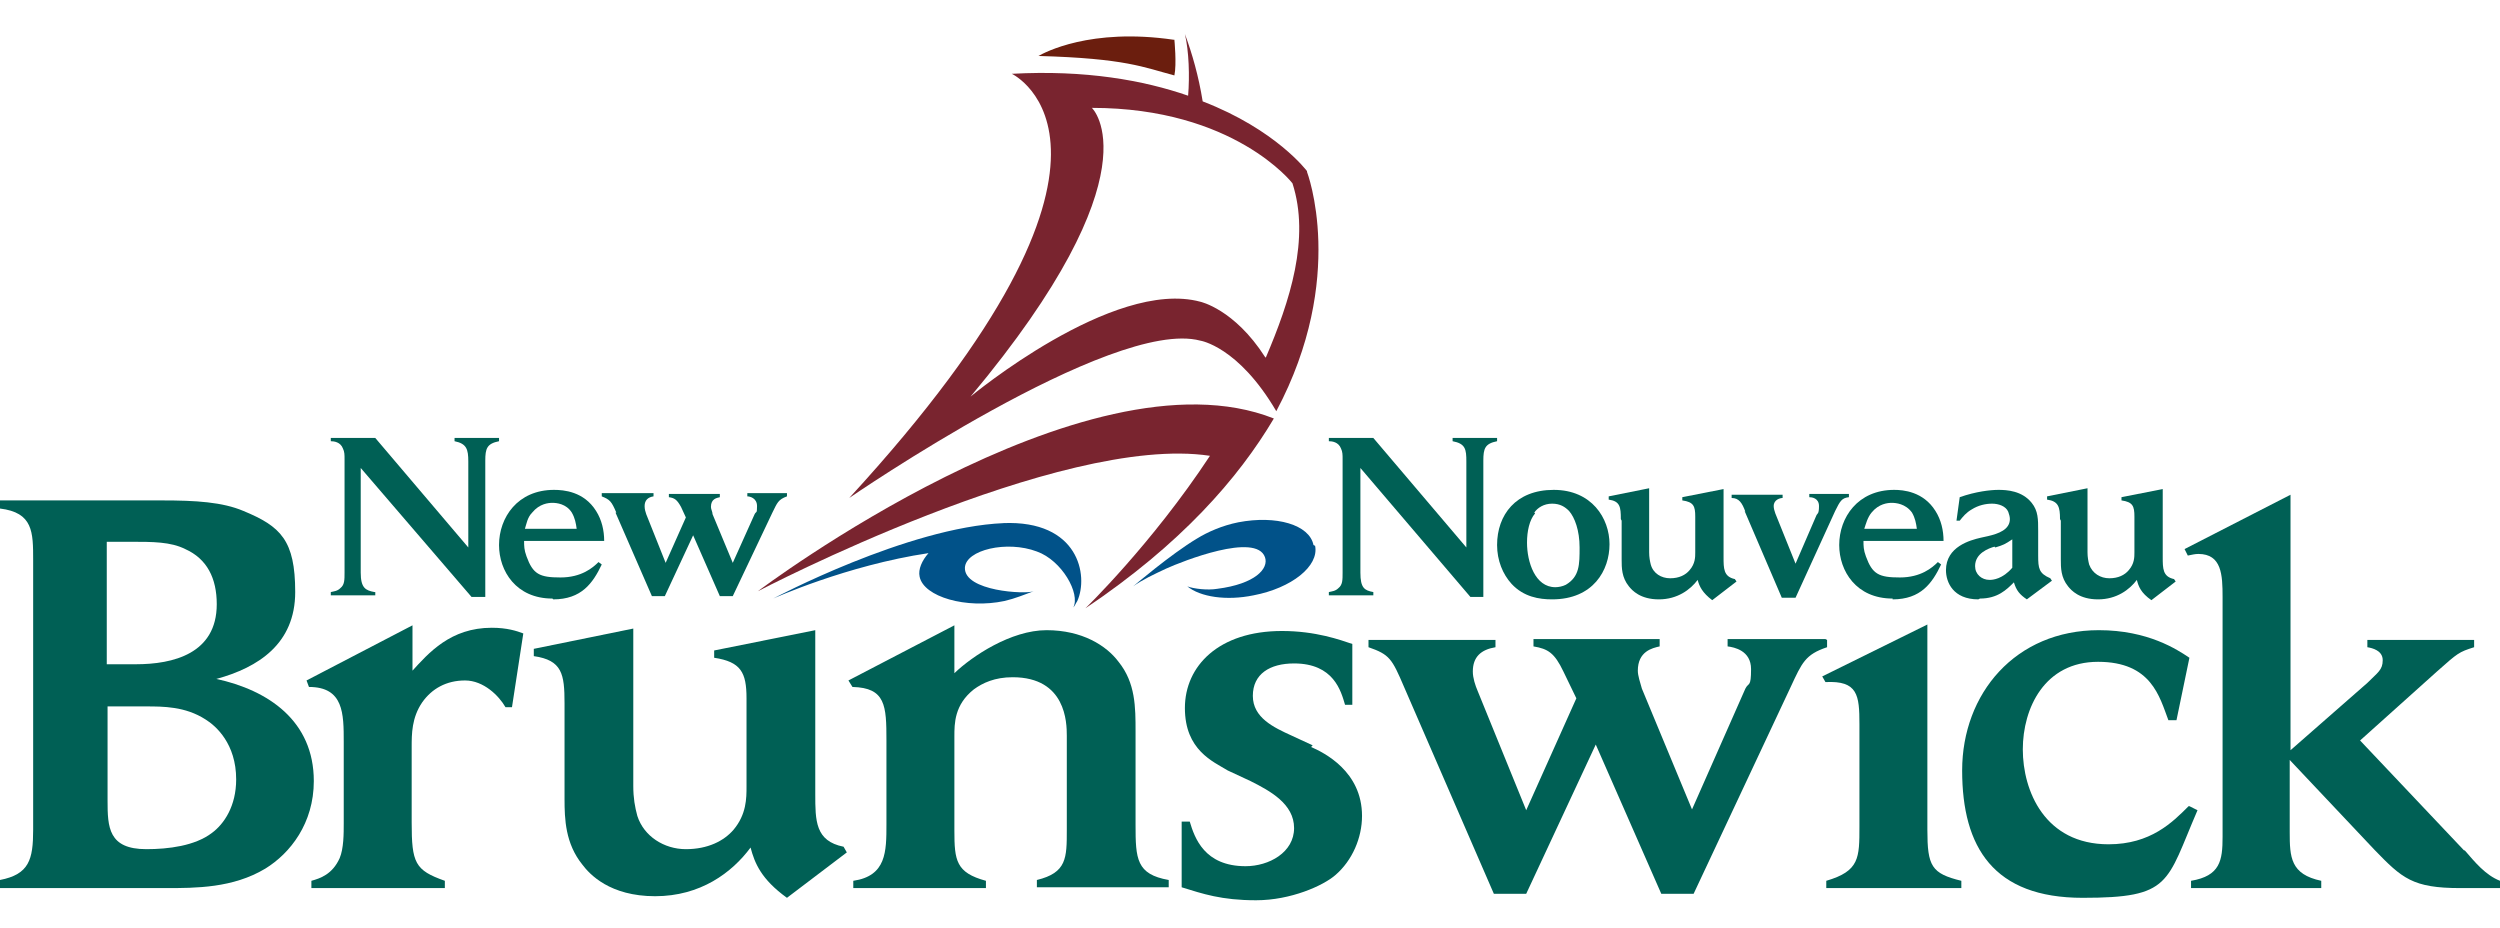 <svg width="194" height="72" viewBox="0 0 194 72" fill="none" xmlns="http://www.w3.org/2000/svg">
<path d="M135.38 39.651L138.267 46.385H139.334L142.409 39.651C142.786 38.895 142.911 38.644 143.476 38.581V38.329H140.401V38.581C140.589 38.581 141.154 38.644 141.154 39.273C141.154 39.902 141.028 39.839 140.966 39.965L139.334 43.741L137.765 39.839C137.702 39.651 137.639 39.462 137.639 39.273C137.639 38.769 138.141 38.644 138.33 38.644V38.392H134.375V38.644C134.94 38.644 135.191 39.021 135.442 39.714L135.38 39.651Z" fill="#006055"/>
<path d="M16.82 52.678C20.021 51.797 22.908 49.972 22.908 45.944C22.908 41.916 21.779 40.846 18.892 39.651C17.26 38.958 15.189 38.832 12.553 38.832H0V39.462C2.573 39.776 2.573 41.287 2.573 43.49V64.385C2.573 66.713 2.259 67.846 0 68.287V68.916H12.866C15.189 68.916 18.076 68.916 20.586 67.406C22.532 66.21 24.352 63.881 24.352 60.608C24.352 55.951 20.837 53.559 16.758 52.678H16.82ZM8.347 42.042H10.105C11.862 42.042 13.243 42.042 14.373 42.608C16.067 43.364 16.82 44.874 16.82 46.888C16.82 50.727 13.431 51.546 10.544 51.546H8.285V42.042H8.347ZM16.444 64.636C15.126 65.644 13.055 65.895 11.36 65.895C8.41 65.895 8.347 64.196 8.347 62.119V54.818H11.297C12.678 54.818 14.373 54.818 15.942 55.825C16.758 56.329 18.327 57.713 18.327 60.483C18.327 62.559 17.385 63.944 16.444 64.636Z" fill="#006055"/>
<path d="M32.009 52.175V48.525L23.787 52.804L23.975 53.308C26.674 53.308 26.674 55.385 26.674 57.588V63.881C26.674 64.7 26.674 65.832 26.36 66.588C25.796 67.846 24.854 68.161 24.164 68.35V68.916H34.52V68.35C32.197 67.532 31.946 66.965 31.946 63.818V57.965C31.946 56.958 31.946 55.7 32.762 54.504C33.515 53.434 34.645 52.804 36.089 52.804C37.532 52.804 38.725 54 39.227 54.881H39.729L40.608 49.154C40.105 48.965 39.352 48.714 38.16 48.714C34.959 48.714 33.264 50.664 31.946 52.112L32.009 52.175Z" fill="#006055"/>
<path d="M63.265 61.804V48.902L55.419 50.476V51.042C57.491 51.357 57.93 52.175 57.93 54.189V61.049C57.93 61.93 57.93 63.189 56.926 64.385C56.173 65.266 54.917 65.895 53.223 65.895C51.528 65.895 49.959 64.888 49.457 63.315C49.269 62.623 49.143 61.93 49.143 60.986V48.776L41.423 50.35V50.916C43.62 51.231 43.808 52.301 43.808 54.567V61.993C43.808 63.567 43.871 65.455 45.189 67.091C45.754 67.846 47.323 69.546 50.838 69.546C54.352 69.546 56.8 67.72 58.244 65.769C58.558 66.965 59.06 68.224 61.068 69.671L65.713 66.147L65.462 65.706C63.265 65.266 63.265 63.693 63.265 61.615V61.804Z" fill="#006055"/>
<path d="M88.119 64.07V56.769C88.119 54.881 88.119 52.993 86.801 51.357C85.86 50.098 83.977 48.902 81.215 48.902C78.454 48.902 75.441 50.916 74.06 52.238V48.525L65.838 52.804L66.152 53.308C68.725 53.371 68.788 54.755 68.788 57.462V63.944C68.788 66.084 68.788 67.972 66.215 68.35V68.916H76.508V68.35C74.186 67.721 74.06 66.776 74.06 64.448V57.147C74.06 56.14 74.06 54.693 75.567 53.497C76.257 52.993 77.198 52.553 78.579 52.553C82.722 52.553 82.784 56.077 82.784 57.084V64.385C82.784 66.588 82.784 67.721 80.462 68.287V68.853H90.692V68.287C88.182 67.846 88.119 66.65 88.119 64.007V64.07Z" fill="#006055"/>
<path d="M101.864 57.839L100.233 57.084C98.852 56.455 97.22 55.699 97.22 54C97.22 52.301 98.538 51.483 100.421 51.483C103.496 51.483 104.061 53.622 104.375 54.692H104.94V49.972C103.998 49.657 102.115 48.965 99.479 48.965C94.584 48.965 91.948 51.671 91.948 54.944C91.948 58.217 94.144 59.098 95.274 59.79L97.032 60.608C98.538 61.364 100.421 62.371 100.421 64.259C100.421 66.147 98.475 67.217 96.655 67.217C93.454 67.217 92.701 65.014 92.324 63.755H91.697V68.853C93.329 69.357 94.772 69.86 97.471 69.86C100.17 69.86 102.68 68.727 103.622 67.909C104.94 66.776 105.693 65.014 105.693 63.315C105.693 59.853 102.743 58.406 101.739 57.965L101.864 57.839Z" fill="#006055"/>
<path d="M141.656 49.594H134.062V50.161C134.564 50.224 135.882 50.476 135.882 51.923C135.882 53.371 135.693 52.93 135.442 53.434L131.3 62.811L127.409 53.434C127.283 52.993 127.095 52.427 127.095 52.049C127.095 50.538 128.225 50.287 128.789 50.161V49.594H118.998V50.161C120.128 50.35 120.63 50.664 121.321 52.112L122.325 54.189L118.434 62.874L114.668 53.623C114.48 53.182 114.291 52.615 114.291 52.112C114.291 50.979 114.919 50.413 116.049 50.224V49.657H106.195V50.224C107.827 50.79 108.015 51.105 108.956 53.308L115.923 69.357H118.434L123.831 57.776L128.915 69.357H131.425L138.957 53.308C139.836 51.42 140.087 50.79 141.781 50.224V49.657L141.656 49.594Z" fill="#006055"/>
<path d="M47.763 39.776L50.587 46.259H51.591L53.788 41.539L55.859 46.259H56.863L59.939 39.776C60.315 39.021 60.378 38.769 61.069 38.518V38.266H57.993V38.518C58.181 38.518 58.746 38.644 58.746 39.273C58.746 39.902 58.684 39.651 58.558 39.902L56.863 43.678L55.294 39.902C55.294 39.713 55.169 39.525 55.169 39.336C55.169 38.706 55.608 38.644 55.859 38.581V38.329H51.905V38.581C52.344 38.644 52.533 38.769 52.847 39.336L53.223 40.154L51.654 43.678L50.148 39.902C50.085 39.713 50.022 39.525 50.022 39.273C50.022 38.832 50.273 38.581 50.713 38.518V38.266H46.696V38.518C47.323 38.769 47.449 38.895 47.825 39.776H47.763Z" fill="#006055"/>
<path d="M149.564 64.385V48.462L141.405 52.49L141.656 52.93C144.166 52.804 144.292 53.937 144.292 56.203V64.133C144.292 66.588 144.292 67.594 141.719 68.35V68.916H152.2V68.35C149.878 67.783 149.564 67.217 149.564 64.385Z" fill="#006055"/>
<path d="M169.836 62.559C168.581 63.818 166.886 65.517 163.623 65.517C158.665 65.517 156.97 61.364 156.97 58.154C156.97 54.944 158.664 51.357 162.807 51.357C166.949 51.357 167.577 54.063 168.267 55.888H168.895L169.899 51.042C168.958 50.413 166.698 48.902 162.87 48.902C156.405 48.902 152.263 53.811 152.263 59.79C152.263 65.769 154.71 69.671 161.614 69.671C168.518 69.671 168.079 68.538 170.527 62.874L169.899 62.559H169.836Z" fill="#006055"/>
<path d="M191.238 66.021L183.142 57.462L189.104 52.112C190.736 50.664 190.799 50.601 191.992 50.224V49.657H183.707V50.224C184.083 50.287 184.899 50.475 184.899 51.231C184.899 51.986 184.523 52.175 183.707 52.993L177.744 58.217V38.392L169.522 42.608L169.774 43.112C170.087 43.049 170.338 42.986 170.589 42.986C172.41 42.986 172.472 44.622 172.472 46.322V64.951C172.472 66.776 172.284 67.972 170.025 68.35V68.916H180.129V68.35C177.744 67.846 177.682 66.525 177.682 64.573V58.972L184.272 65.958C186.406 68.161 187.222 68.916 190.925 68.916H194V68.35C192.87 67.909 192.054 66.902 191.238 65.958V66.021Z" fill="#006055"/>
<path d="M106.571 45.944C105.881 45.818 105.567 45.629 105.567 44.434V36.315L114.103 46.322H115.107V35.748C115.107 34.804 115.232 34.427 116.174 34.238V33.986H112.722V34.238C113.726 34.427 113.789 34.867 113.789 35.811V42.483L106.571 33.986H103.119V34.238C103.37 34.238 103.872 34.301 104.061 34.804C104.186 35.056 104.186 35.308 104.186 35.622V44.434C104.186 45 104.186 45.378 103.872 45.629C103.621 45.881 103.37 45.881 103.119 45.944V46.196H106.571V45.944Z" fill="#006055"/>
<path d="M29.059 45.944C28.369 45.818 27.992 45.629 27.992 44.434V36.315L36.591 46.322H37.658V35.748C37.658 34.804 37.783 34.427 38.725 34.238V33.986H35.273V34.238C36.214 34.427 36.34 34.867 36.34 35.811V42.483L29.122 33.986H25.67V34.238C25.921 34.238 26.423 34.301 26.611 34.804C26.737 35.056 26.737 35.308 26.737 35.622V44.434C26.737 45 26.737 45.378 26.423 45.629C26.172 45.881 25.921 45.881 25.67 45.944V46.196H29.122V45.944H29.059Z" fill="#006055"/>
<path d="M117.304 45.315C118.245 46.322 119.437 46.511 120.442 46.511C123.643 46.511 124.898 44.245 124.898 42.231C124.898 40.217 123.517 38.014 120.567 38.014C117.617 38.014 116.174 39.965 116.174 42.294C116.174 43.49 116.613 44.56 117.304 45.315ZM119.061 39.776C119.312 39.399 119.814 39.084 120.442 39.084C121.069 39.084 121.446 39.336 121.76 39.651C122.199 40.154 122.576 41.161 122.576 42.483C122.576 43.804 122.576 44.748 121.509 45.378C121.258 45.504 120.944 45.567 120.693 45.567C119.124 45.567 118.496 43.616 118.496 42.105C118.496 41.224 118.684 40.343 119.124 39.839L119.061 39.776Z" fill="#006055"/>
<path d="M125.84 40.406V43.427C125.84 44.056 125.84 44.811 126.405 45.504C126.656 45.818 127.283 46.511 128.727 46.511C130.17 46.511 131.174 45.755 131.739 45C131.865 45.504 132.116 46.007 132.869 46.574L134.752 45.126L134.626 44.937C133.748 44.748 133.748 44.119 133.748 43.238V37.951L130.547 38.581V38.832C131.426 38.958 131.551 39.273 131.551 40.091V42.86C131.551 43.238 131.551 43.741 131.112 44.245C130.798 44.623 130.296 44.874 129.605 44.874C128.915 44.874 128.287 44.497 128.099 43.804C128.036 43.553 127.974 43.238 127.974 42.86V37.888L124.835 38.518V38.769C125.714 38.895 125.777 39.336 125.777 40.28L125.84 40.406Z" fill="#006055"/>
<path d="M146.865 46.511C149.062 46.511 149.94 45.252 150.631 43.804L150.38 43.616C149.94 44.056 149.062 44.811 147.43 44.811C145.798 44.811 145.296 44.56 144.794 43.175C144.606 42.672 144.606 42.357 144.606 41.979H150.819C150.819 41.161 150.631 40.343 150.191 39.651C149.25 38.14 147.681 38.014 146.991 38.014C144.166 38.014 142.723 40.154 142.723 42.294C142.723 44.308 144.041 46.448 146.865 46.448V46.511ZM145.233 39.776C145.798 39.084 146.488 39.021 146.802 39.021C147.116 39.021 147.869 39.084 148.371 39.776C148.622 40.217 148.685 40.595 148.748 41.035H144.668C144.794 40.657 144.919 40.154 145.233 39.776Z" fill="#006055"/>
<path d="M42.93 46.511C45.126 46.511 46.005 45.252 46.696 43.804L46.444 43.616C46.005 44.056 45.126 44.811 43.495 44.811C41.863 44.811 41.361 44.56 40.858 43.175C40.67 42.672 40.67 42.357 40.67 41.979H46.884C46.884 41.161 46.696 40.343 46.256 39.651C45.315 38.14 43.746 38.014 42.992 38.014C40.168 38.014 38.725 40.154 38.725 42.294C38.725 44.308 40.043 46.448 42.867 46.448L42.93 46.511ZM41.298 39.776C41.863 39.084 42.553 39.021 42.867 39.021C43.181 39.021 43.934 39.084 44.373 39.776C44.624 40.217 44.687 40.595 44.75 41.035H40.733C40.858 40.657 40.921 40.154 41.298 39.776Z" fill="#006055"/>
<path d="M153.643 46.448C155.024 46.448 155.715 45.755 156.279 45.189C156.468 45.818 156.719 46.133 157.284 46.511L159.229 45.063L159.104 44.874C158.225 44.497 158.162 44.119 158.162 43.112V41.224C158.162 40.28 158.162 39.651 157.66 39.021C156.907 38.077 155.715 38.014 155.087 38.014C154.459 38.014 153.33 38.14 152.074 38.581L151.823 40.406H152.074C152.325 40.091 152.576 39.776 153.016 39.525C153.518 39.21 154.083 39.084 154.585 39.084C155.087 39.084 155.652 39.273 155.84 39.714C155.903 39.902 155.966 40.091 155.966 40.28C155.966 41.098 155.087 41.413 154.271 41.602L153.706 41.727C152.89 41.916 151.007 42.42 151.007 44.245C151.007 45.189 151.572 46.511 153.518 46.511L153.643 46.448ZM154.836 42.483C155.463 42.294 155.589 42.231 156.154 41.853V44.056C155.401 44.937 154.648 45 154.397 45C153.769 45 153.267 44.56 153.267 43.93C153.267 42.923 154.334 42.546 154.773 42.42L154.836 42.483Z" fill="#006055"/>
<path d="M159.92 40.406V43.427C159.92 44.056 159.92 44.811 160.485 45.504C160.736 45.818 161.364 46.511 162.807 46.511C164.251 46.511 165.255 45.755 165.82 45C165.945 45.504 166.134 46.007 166.949 46.574L168.832 45.126L168.707 44.937C167.828 44.748 167.828 44.119 167.828 43.238V37.951L164.627 38.581V38.832C165.506 38.958 165.631 39.273 165.631 40.091V42.86C165.631 43.238 165.631 43.741 165.192 44.245C164.878 44.623 164.376 44.874 163.686 44.874C162.995 44.874 162.368 44.497 162.117 43.804C162.054 43.553 161.991 43.238 161.991 42.86V37.888L158.853 38.518V38.769C159.732 38.895 159.857 39.336 159.857 40.28L159.92 40.406Z" fill="#006055"/>
<path d="M77.889 40.594C70.42 40.909 60.002 46.447 60.002 46.447C60.002 46.447 65.713 43.867 72.052 42.923C71.55 43.489 71.236 44.182 71.362 44.748C71.675 46.322 75.002 47.266 77.952 46.636C78.768 46.447 79.521 46.133 80.211 45.881C79.584 46.133 74.814 45.881 74.876 44.056C74.939 42.671 78.14 41.916 80.462 42.797C82.408 43.489 83.851 46.07 83.287 47.14C83.412 47.014 83.475 46.825 83.6 46.636C84.479 44.685 83.726 40.343 77.826 40.594H77.889Z" fill="#015289"/>
<path d="M101.927 42.294C101.613 40.72 99.04 39.965 96.09 40.531C94.835 40.783 93.705 41.287 92.889 41.79C90.881 42.986 87.931 45.503 87.931 45.503C88.621 45 89.563 44.559 90.504 44.119C91.76 43.552 97.471 41.287 98.162 43.238C98.475 44.119 97.408 45.315 94.459 45.692C93.705 45.818 92.638 45.692 92.136 45.503C93.141 46.322 95.149 46.636 97.283 46.196C100.233 45.629 102.367 43.93 102.053 42.356L101.927 42.294Z" fill="#015289"/>
<path d="M58.809 45.881C58.809 45.881 82.282 33.608 93.893 35.371C89.374 42.231 84.228 47.203 84.228 47.203C91.634 42.231 96.09 37.133 98.851 32.475C84.228 26.685 58.809 45.881 58.809 45.881Z" fill="#79242F"/>
<path d="M101.425 13.28C101.425 13.28 99.04 10.07 93.328 7.867C93.014 5.916 92.512 4.154 91.948 2.643C92.261 3.965 92.324 5.916 92.198 7.427C88.747 6.231 84.228 5.413 78.516 5.727C78.516 5.727 90.818 11.517 65.901 38.643C65.901 38.643 86.299 24.608 93.14 26.433C93.14 26.433 96.09 26.874 99.04 31.909C104.563 21.524 101.425 13.343 101.425 13.343V13.28ZM98.161 27.692C95.776 23.979 93.14 23.413 93.14 23.413C86.362 21.587 75.315 30.776 75.315 30.776C89.939 13.28 84.73 8.371 84.73 8.371C95.776 8.371 100.295 14.224 100.295 14.224C101.676 18.503 100.107 23.35 98.224 27.755L98.161 27.692Z" fill="#79242F"/>
<path d="M91.069 3.084C84.604 2.14 81.027 4.091 80.587 4.343C87.366 4.531 88.747 5.224 91.132 5.853C91.32 4.972 91.132 3.084 91.132 3.084H91.069Z" fill="#6B1E0E"/>
</svg>
